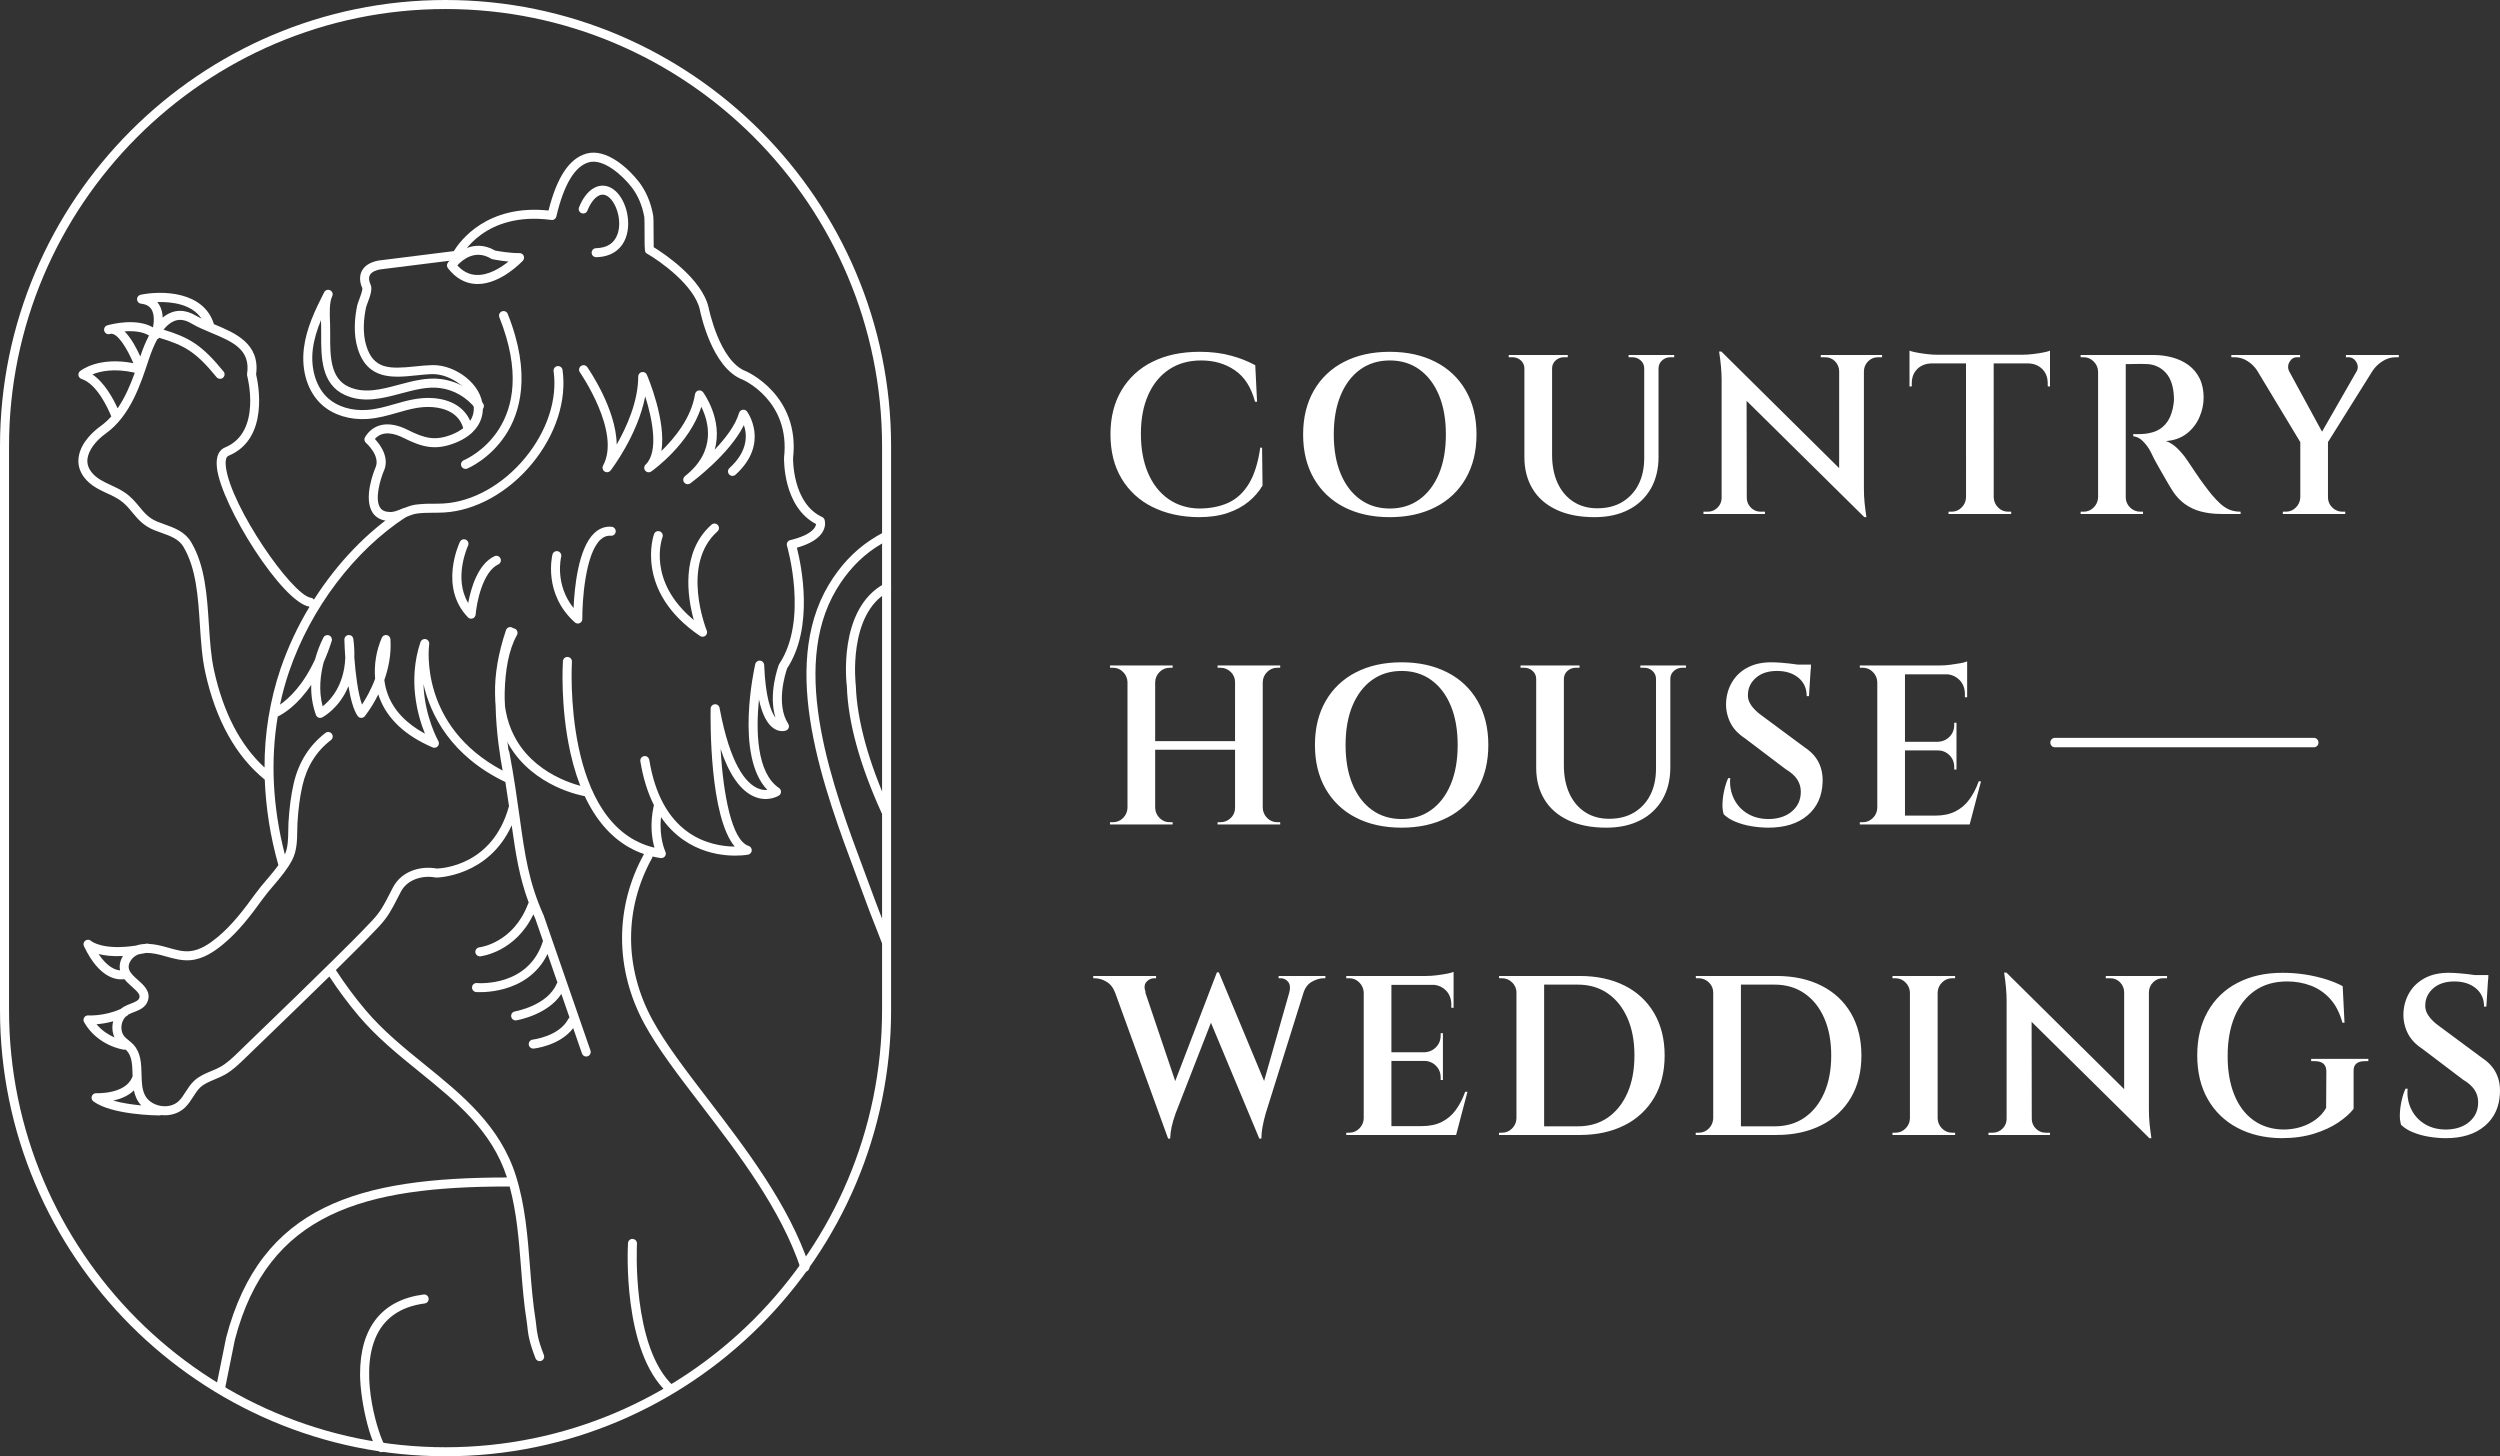 <?xml version="1.0" encoding="UTF-8"?>
<svg width="606px" height="353px" viewBox="0 0 606 353" version="1.1" xmlns="http://www.w3.org/2000/svg" xmlns:xlink="http://www.w3.org/1999/xlink">
    <rect x="0" y="0" width="606" height="353" fill="#333333" stroke="none"/>
    <title>chw-logo--desktop</title>
    <g id="Website-Assets" stroke="none" stroke-width="1" fill="none" fill-rule="evenodd">
        <g id="chw-logo--desktop" fill="#FFFFFF">
            <path d="M305.924,108.513 L306.039,117.709 C305.15,119.186 304.013,120.499 302.678,121.59 C301.285,122.739 299.585,123.659 297.59,124.341 C295.595,125.019 293.254,125.36 290.572,125.36 C286.321,125.322 282.58,124.494 279.354,122.885 C276.229,121.363 273.62,118.96 271.849,115.973 C270.065,112.985 269.178,109.406 269.178,105.261 C269.178,101.188 270.057,97.655 271.818,94.663 C273.579,91.672 276.179,89.261 279.296,87.728 C282.527,86.096 286.356,85.276 290.795,85.276 C293.653,85.276 296.224,85.598 298.499,86.241 C300.506,86.776 302.444,87.541 304.274,88.521 L304.711,97.387 L304.22,97.387 C303.299,93.9 301.676,91.356 299.347,89.762 C297.022,88.165 294.302,87.372 291.182,87.372 C288.174,87.372 285.581,88.096 283.401,89.544 C281.214,90.992 279.526,93.05 278.337,95.713 C277.144,98.372 276.553,101.517 276.553,105.149 C276.553,108.785 277.128,111.954 278.279,114.651 C279.438,117.349 281.072,119.441 283.179,120.927 C285.289,122.418 287.752,123.192 290.572,123.264 C293.327,123.264 295.718,122.801 297.759,121.862 C299.788,120.927 301.457,119.375 302.762,117.207 C304.059,115.046 304.968,112.149 305.486,108.51 L305.92,108.51 L305.924,108.513 Z M336.894,85.28 C341.107,85.28 344.806,86.096 347.979,87.732 C351.06,89.278 353.614,91.7 355.319,94.693 C357.045,97.701 357.905,101.245 357.905,105.318 C357.905,109.391 357.045,112.935 355.319,115.946 C353.612,118.938 351.059,121.36 347.979,122.908 C344.806,124.544 341.111,125.36 336.89,125.36 C332.632,125.36 328.937,124.544 325.779,122.908 C322.71,121.353 320.166,118.933 318.462,115.946 C316.74,112.935 315.876,109.395 315.876,105.318 C315.876,101.241 316.74,97.701 318.462,94.693 C320.163,91.704 322.708,89.281 325.779,87.728 C328.937,86.096 332.635,85.276 336.894,85.276 L336.894,85.28 Z M336.894,87.372 C334.143,87.372 331.753,88.103 329.712,89.571 C327.678,91.042 326.105,93.111 324.985,95.793 C323.864,98.475 323.308,101.648 323.308,105.318 C323.308,108.989 323.864,112.165 324.985,114.843 C326.105,117.525 327.674,119.598 329.712,121.065 C331.753,122.533 334.143,123.268 336.894,123.268 C339.641,123.268 342.036,122.533 344.073,121.065 C346.107,119.598 347.68,117.521 348.804,114.843 C349.924,112.161 350.48,108.989 350.48,105.318 C350.48,101.648 349.924,98.475 348.804,95.793 C347.683,93.111 346.107,91.042 344.073,89.571 C342.036,88.103 339.641,87.372 336.894,87.372 Z M380.024,86.046 L380.024,86.598 L379.142,86.598 C378.379,86.58 377.64,86.857 377.077,87.372 C376.516,87.873 376.204,88.597 376.226,89.349 L376.226,110.272 C376.226,112.877 376.678,115.157 377.568,117.103 C378.474,119.046 379.748,120.552 381.398,121.617 C383.047,122.678 384.977,123.211 387.176,123.211 C389.52,123.211 391.538,122.709 393.226,121.697 C394.914,120.686 396.278,119.217 397.159,117.46 C398.092,115.64 398.56,113.487 398.56,110.992 L398.56,89.349 C398.581,88.597 398.271,87.874 397.712,87.372 C397.148,86.86 396.409,86.583 395.648,86.598 L394.765,86.598 L394.765,86.046 L405.823,86.046 L405.823,86.598 L404.94,86.598 C404.179,86.581 403.441,86.858 402.88,87.372 C402.317,87.872 402.005,88.596 402.028,89.349 L402.028,110.766 C402.028,113.705 401.399,116.268 400.156,118.448 C398.908,120.636 397.042,122.408 394.792,123.544 C392.467,124.751 389.708,125.36 386.512,125.36 C382.921,125.36 379.848,124.762 377.3,123.567 C374.748,122.375 372.815,120.69 371.499,118.502 C370.179,116.318 369.515,113.759 369.515,110.824 L369.515,89.349 C369.538,88.596 369.226,87.872 368.663,87.372 C368.102,86.858 367.364,86.581 366.603,86.598 L365.72,86.598 L365.72,86.046 L380.024,86.046 L380.024,86.046 Z M412.917,124.59 L412.917,124.034 L413.961,124.034 C414.854,124.047 415.712,123.689 416.332,123.046 C416.973,122.426 417.331,121.57 417.322,120.678 L417.322,92.107 C417.322,90.123 417.118,87.831 416.712,85.218 L417.264,85.218 L445.81,113.475 L445.814,89.95 C445.797,89.052 445.433,88.195 444.797,87.559 C444.164,86.924 443.296,86.578 442.399,86.602 L441.359,86.602 L441.359,86.046 L456.212,86.046 L456.212,86.598 L455.218,86.598 C454.332,86.587 453.48,86.933 452.854,87.559 C452.202,88.188 451.827,89.049 451.811,89.954 L451.811,118.31 C451.811,119.632 451.861,120.824 451.976,121.889 C452.083,122.954 452.233,124.111 452.417,125.36 L451.918,125.36 L423.372,97.161 L423.418,120.674 C423.426,121.594 423.752,122.383 424.416,123.05 C425.033,123.691 425.889,124.047 426.779,124.034 L427.827,124.034 L427.827,124.586 L412.917,124.586 L412.917,124.59 Z M472.326,124.59 L472.326,124.034 L473.04,124.034 C473.962,124.051 474.85,123.685 475.492,123.023 C476.157,122.377 476.542,121.497 476.566,120.571 L476.558,88.08 L468.202,88.088 C466.771,88.123 465.62,88.582 464.737,89.46 C463.855,90.341 463.413,91.498 463.413,92.931 L463.413,93.648 L462.865,93.697 L462.865,85 C463.233,85.153 463.793,85.295 464.545,85.441 C465.293,85.594 466.13,85.72 467.051,85.824 C467.964,85.935 468.804,85.992 469.579,85.992 L490.206,85.992 C491.012,85.992 491.867,85.935 492.765,85.828 C493.659,85.72 494.492,85.59 495.267,85.444 C496.038,85.295 496.587,85.149 496.917,85 L496.917,93.697 L496.368,93.648 L496.368,92.931 C496.368,91.498 495.927,90.345 495.048,89.46 C494.166,88.579 493.014,88.119 491.583,88.088 L483.269,88.084 L483.273,120.567 C483.311,121.525 483.668,122.341 484.347,123.019 C484.986,123.682 485.873,124.05 486.795,124.034 L487.512,124.034 L487.512,124.586 L472.326,124.586 L472.326,124.59 Z M521.887,86.046 C523.536,86.046 525.109,86.249 526.59,86.651 C528.079,87.057 529.391,87.682 530.527,88.521 C531.667,89.372 532.553,90.444 533.194,91.747 C533.838,93.05 534.161,94.602 534.161,96.398 C534.161,98.015 533.811,99.609 533.113,101.188 C532.436,102.739 531.378,104.093 530.036,105.126 C528.674,106.172 527.005,106.766 525.029,106.912 C526.019,107.245 526.963,107.858 527.864,108.759 C528.758,109.663 529.499,110.548 530.09,111.425 C530.832,112.552 531.584,113.672 532.346,114.785 C532.96,115.705 533.616,116.625 534.299,117.54 C534.978,118.46 535.565,119.23 536.083,119.854 C536.889,120.808 537.633,121.59 538.312,122.192 C538.991,122.801 539.716,123.257 540.484,123.571 C541.251,123.877 542.133,124.034 543.123,124.034 L543.123,124.586 L538.558,124.586 C536.651,124.586 534.959,124.383 533.47,123.981 C532.076,123.621 530.762,123.005 529.595,122.165 C528.467,121.335 527.498,120.309 526.732,119.138 C526.407,118.642 526.095,118.137 525.796,117.625 C525.393,116.943 524.952,116.184 524.476,115.341 C523.997,114.498 523.529,113.678 523.072,112.889 C522.424,111.77 521.829,110.622 521.288,109.448 C520.781,108.493 520.13,107.621 519.358,106.862 C518.758,106.244 517.962,105.852 517.106,105.755 L517.106,105.207 L517.82,105.238 C518.226,105.253 518.683,105.241 519.197,105.207 C520.183,105.172 521.184,104.989 522.197,104.655 C523.203,104.326 524.116,103.713 524.914,102.812 C525.72,101.912 526.31,100.655 526.679,99.038 C526.766,98.62 526.839,98.198 526.897,97.774 C526.974,97.261 526.99,96.728 526.955,96.176 C526.84,93.609 526.18,91.663 524.971,90.341 C523.789,89.034 522.116,88.277 520.352,88.249 C519.618,88.213 518.884,88.204 518.149,88.222 C517.382,88.241 516.707,88.249 516.143,88.249 L515.283,88.249 L515.283,120.571 C515.283,121.521 515.64,122.341 516.339,123.023 C516.99,123.681 517.882,124.046 518.809,124.034 L519.469,124.034 L519.469,124.586 L504.345,124.586 L504.345,124.034 L505.058,124.034 C505.979,124.05 506.864,123.682 507.502,123.019 C508.167,122.373 508.553,121.493 508.577,120.567 L508.577,90.065 C508.553,89.14 508.167,88.261 507.502,87.617 C506.865,86.953 505.979,86.584 505.058,86.598 L504.345,86.598 L504.345,86.046 L521.887,86.046 L521.887,86.046 Z M553.36,124.59 L553.36,124.034 L554.074,124.034 C555.025,124.034 555.839,123.701 556.518,123.019 C557.183,122.373 557.568,121.493 557.592,120.567 L557.592,107.176 L547.144,89.847 C546.565,88.939 545.795,88.168 544.888,87.586 C543.93,86.937 542.797,86.593 541.638,86.598 L540.871,86.598 L540.871,86.046 L557.538,86.046 L557.538,86.598 L556.821,86.598 C556.015,86.598 555.401,86.973 554.979,87.728 C554.559,88.424 554.529,89.288 554.899,90.011 L562.86,104.64 L571.247,90.008 C571.523,89.535 571.599,88.973 571.458,88.444 C571.323,87.934 571.043,87.474 570.653,87.119 C570.288,86.78 569.808,86.593 569.31,86.598 L568.654,86.598 L568.654,86.046 L581.469,86.046 L581.469,86.598 L580.701,86.598 C579.562,86.598 578.487,86.927 577.478,87.586 C576.55,88.17 575.753,88.939 575.138,89.847 L564.299,107.165 L564.299,120.571 C564.292,121.499 564.673,122.387 565.35,123.023 C566.002,123.681 566.894,124.047 567.821,124.034 L568.485,124.034 L568.485,124.59 L553.36,124.59 L553.36,124.59 Z M280.017,195.835 C280.04,196.761 280.424,197.641 281.088,198.287 C281.726,198.949 282.611,199.317 283.532,199.303 L284.245,199.303 L284.245,199.854 L269.067,199.854 L269.067,199.303 L269.785,199.303 C270.706,199.316 271.591,198.947 272.229,198.284 C272.894,197.638 273.279,196.758 273.303,195.831 L273.303,165.333 C273.28,164.407 272.895,163.526 272.229,162.881 C271.591,162.218 270.705,161.849 269.785,161.862 L269.067,161.862 L269.067,161.31 L284.245,161.31 L284.245,161.862 L283.532,161.862 C282.61,161.85 281.725,162.221 281.088,162.885 C280.423,163.528 280.038,164.406 280.013,165.33 L280.013,179.644 L299.374,179.644 L299.378,165.33 C299.388,164.404 299.008,163.517 298.33,162.885 C297.679,162.223 296.785,161.854 295.856,161.862 L295.142,161.862 L295.142,161.31 L310.324,161.31 L310.324,161.862 L309.611,161.862 C308.688,161.85 307.802,162.22 307.163,162.885 C306.498,163.528 306.113,164.406 306.088,165.33 L306.088,195.835 C306.114,196.761 306.499,197.64 307.163,198.287 C307.838,198.966 308.659,199.303 309.611,199.303 L310.324,199.303 L310.324,199.854 L295.142,199.854 L295.142,199.303 L295.856,199.303 C296.785,199.313 297.678,198.945 298.33,198.284 C299.009,197.649 299.389,196.759 299.378,195.831 L299.378,181.736 L280.013,181.736 L280.013,195.835 L280.017,195.835 Z M339.757,160.544 C343.973,160.544 347.66,161.36 350.845,162.996 C353.926,164.543 356.479,166.965 358.185,169.958 C359.904,172.966 360.771,176.51 360.771,180.582 C360.771,184.655 359.904,188.199 358.185,191.211 C356.477,194.204 353.922,196.627 350.841,198.176 C347.664,199.808 343.973,200.628 339.757,200.628 C335.498,200.628 331.795,199.808 328.641,198.176 C325.571,196.622 323.026,194.199 321.325,191.211 C319.598,188.199 318.742,184.659 318.742,180.582 C318.742,176.51 319.602,172.966 321.325,169.958 C323.024,166.968 325.569,164.545 328.641,162.992 C331.795,161.36 335.498,160.54 339.757,160.54 L339.757,160.544 Z M339.757,162.636 C337.006,162.636 334.615,163.368 332.574,164.835 C330.541,166.307 328.964,168.379 327.843,171.057 C326.723,173.739 326.167,176.916 326.167,180.582 C326.167,184.253 326.723,187.429 327.843,190.107 C328.964,192.789 330.541,194.862 332.574,196.33 C334.611,197.801 337.006,198.533 339.757,198.533 C342.5,198.533 344.898,197.801 346.931,196.33 C348.969,194.862 350.546,192.785 351.662,190.107 C352.783,187.429 353.339,184.253 353.339,180.582 C353.339,176.916 352.783,173.739 351.662,171.057 C350.55,168.375 348.969,166.307 346.931,164.835 C344.898,163.368 342.5,162.636 339.757,162.636 Z M382.882,161.31 L382.882,161.862 L382,161.862 C381.194,161.862 380.504,162.119 379.94,162.636 C379.376,163.138 379.062,163.863 379.084,164.617 L379.084,185.536 C379.084,188.142 379.537,190.421 380.431,192.368 C381.332,194.31 382.606,195.816 384.26,196.881 C385.91,197.946 387.836,198.475 390.034,198.475 C392.382,198.475 394.397,197.973 396.085,196.966 C397.773,195.954 399.137,194.482 400.018,192.724 C400.95,190.908 401.418,188.751 401.418,186.257 L401.418,164.617 C401.442,163.865 401.133,163.14 400.574,162.636 C400.008,162.122 399.267,161.845 398.502,161.862 L397.623,161.862 L397.623,161.31 L408.681,161.31 L408.681,161.862 L407.799,161.862 C407.039,161.846 406.303,162.124 405.742,162.636 C405.176,163.137 404.863,163.862 404.887,164.617 L404.887,186.034 C404.887,188.969 404.257,191.533 403.014,193.713 C401.766,195.9 399.901,197.673 397.65,198.808 C395.325,200.015 392.567,200.628 389.37,200.628 C385.779,200.628 382.71,200.027 380.158,198.835 C377.607,197.64 375.677,195.954 374.357,193.766 C373.037,191.582 372.373,189.023 372.373,186.088 L372.373,164.617 C372.397,163.863 372.085,163.138 371.522,162.636 C370.96,162.123 370.222,161.845 369.461,161.862 L368.579,161.862 L368.579,161.31 L382.886,161.31 L382.882,161.31 Z M429.365,160.544 C430.064,160.544 430.885,160.579 431.836,160.651 C433.134,160.754 434.428,160.901 435.715,161.092 L438.992,161.092 L438.938,162.245 L438.904,162.245 L438.497,168.743 L437.945,168.743 C437.945,166.87 437.273,165.387 435.942,164.287 C434.599,163.184 432.865,162.636 430.739,162.636 C428.613,162.636 426.918,163.184 425.651,164.287 C424.385,165.387 423.737,166.724 423.699,168.307 C423.622,169.222 423.89,170.111 424.497,170.973 C425.103,171.839 425.916,172.636 426.944,173.372 L437.561,181.241 C439.065,182.238 440.162,183.437 440.861,184.851 C441.559,186.264 441.87,187.851 441.797,189.613 C441.686,192.992 440.469,195.67 438.136,197.651 C435.808,199.632 432.65,200.625 428.652,200.625 C427.294,200.625 425.909,200.502 424.497,200.264 C423.166,200.049 421.866,199.68 420.621,199.165 C419.578,198.755 418.625,198.147 417.813,197.375 C417.578,196.506 417.485,195.604 417.537,194.705 C417.575,193.663 417.717,192.575 417.978,191.456 C418.235,190.337 418.546,189.391 418.914,188.621 L419.409,188.621 C419.238,190.373 419.563,192.139 420.345,193.716 C421.112,195.238 422.241,196.433 423.729,197.291 C425.21,198.157 426.964,198.567 428.978,198.533 C431.253,198.456 433.08,197.816 434.449,196.602 C435.827,195.395 436.517,193.835 436.517,191.927 C436.517,190.824 436.226,189.82 435.635,188.923 C435.052,188.027 434.131,187.211 432.888,186.475 L422.927,178.935 C421.239,177.828 420.038,176.498 419.321,174.939 C418.616,173.417 418.304,171.742 418.415,170.069 C418.53,168.307 419.025,166.697 419.908,165.253 C420.801,163.785 422.086,162.594 423.618,161.812 C425.21,160.962 427.125,160.54 429.365,160.54 L429.365,160.544 Z M450.821,199.854 L450.821,199.303 L451.535,199.303 C452.455,199.318 453.341,198.95 453.979,198.287 C454.644,197.642 455.03,196.761 455.053,195.835 L455.053,165.33 C455.03,164.406 454.644,163.528 453.979,162.885 C453.342,162.219 452.456,161.848 451.535,161.862 L450.821,161.862 L450.821,161.31 L470.128,161.31 C470.934,161.31 471.789,161.261 472.687,161.149 C473.585,161.034 474.417,160.908 475.189,160.766 C475.753,160.676 476.306,160.527 476.838,160.322 L476.838,169.019 L476.29,169.019 L476.29,168.253 C476.29,166.854 475.849,165.709 474.97,164.808 C474.216,164.046 473.221,163.568 472.154,163.456 L461.767,163.46 L461.767,179.812 L469.687,179.812 C470.826,179.774 471.782,179.368 472.549,178.602 C473.316,177.828 473.7,176.877 473.7,175.739 L473.7,175.188 L474.252,175.188 L474.252,186.529 L473.704,186.529 L473.704,185.923 C473.704,184.785 473.32,183.831 472.549,183.061 C471.797,182.295 470.76,181.876 469.687,181.904 L461.767,181.904 L461.767,197.705 L469.142,197.705 C471.006,197.705 472.622,197.368 473.976,196.686 C475.334,196.008 476.474,195.038 477.391,193.766 C478.304,192.502 479.06,191.046 479.643,189.391 L480.196,189.391 L477.445,199.851 L450.817,199.851 L450.821,199.854 Z M270.276,240.544 C269.8,239.333 269.086,238.456 268.131,237.927 C267.316,237.435 266.389,237.16 265.437,237.13 L265,237.13 L265,236.579 L280.232,236.579 L280.232,237.13 L279.737,237.13 C279.024,237.138 278.35,237.459 277.896,238.008 C277.366,238.598 277.301,239.444 277.704,240.544 L277.612,240.544 L284.875,262.05 L294.977,235.697 L295.476,235.697 L295.484,235.778 L306.418,262.023 L312.534,240.54 C312.818,239.444 312.726,238.598 312.25,238.008 C311.819,237.444 311.146,237.117 310.436,237.126 L309.937,237.126 L309.937,236.579 L321.267,236.579 L321.267,237.13 L320.833,237.13 C319.989,237.13 319.068,237.395 318.082,237.927 C317.15,238.425 316.479,239.23 316.064,240.333 L306.806,269.889 C306.485,271.003 306.22,272.132 306.012,273.272 C305.847,274.171 305.762,275.082 305.759,275.996 L305.26,275.996 L293.534,247.912 L284.967,269.889 C284.526,271.134 284.199,272.23 284,273.165 C283.8,274.098 283.682,275.047 283.647,276 L283.152,276 L270.279,240.54 L270.276,240.544 Z M326.332,275.119 L326.332,274.567 L327.049,274.567 C327.97,274.583 328.855,274.215 329.493,273.552 C330.158,272.906 330.544,272.026 330.567,271.1 L330.567,240.594 C330.544,239.67 330.158,238.792 329.493,238.149 C328.857,237.484 327.971,237.113 327.049,237.126 L326.332,237.126 L326.332,236.575 L345.642,236.575 C346.448,236.575 347.3,236.525 348.201,236.414 C349.099,236.299 349.932,236.176 350.699,236.031 C351.263,235.94 351.816,235.792 352.349,235.586 L352.349,244.284 L351.8,244.284 L351.8,243.517 C351.8,242.119 351.363,240.977 350.484,240.073 C349.73,239.312 348.735,238.835 347.668,238.724 L337.278,238.724 L337.278,255.077 L345.197,255.077 C346.341,255.038 347.296,254.636 348.063,253.866 C348.831,253.096 349.214,252.142 349.214,251.004 L349.214,250.452 L349.763,250.452 L349.763,261.793 L349.218,261.793 L349.218,261.192 C349.218,260.05 348.834,259.096 348.063,258.326 C347.311,257.561 346.274,257.144 345.201,257.172 L337.278,257.172 L337.278,272.969 L344.656,272.969 C346.521,272.969 348.136,272.632 349.491,271.95 C350.849,271.272 351.988,270.303 352.905,269.031 C353.819,267.77 354.574,266.31 355.158,264.655 L355.71,264.655 L352.959,275.119 L326.332,275.119 L326.332,275.119 Z M382.886,236.575 C387.065,236.575 390.702,237.356 393.802,238.916 C396.804,240.39 399.3,242.719 400.977,245.609 C402.669,248.51 403.509,251.92 403.509,255.851 C403.509,259.774 402.669,263.18 400.977,266.061 C399.291,268.943 396.796,271.268 393.802,272.751 C390.702,274.33 387.065,275.119 382.886,275.119 L363.357,275.119 L363.357,274.567 L364.071,274.567 C364.991,274.583 365.877,274.215 366.515,273.552 C367.18,272.906 367.565,272.026 367.589,271.1 L367.589,240.594 C367.598,239.669 367.219,238.783 366.545,238.149 C365.893,237.489 365,237.121 364.071,237.13 L363.407,237.13 L363.353,236.575 L382.882,236.575 L382.886,236.575 Z M382.445,238.67 L374.296,238.67 L374.296,273.023 L382.441,273.023 C385.265,273.023 387.69,272.318 389.731,270.904 C391.765,269.494 393.349,267.506 394.489,264.935 C395.625,262.364 396.189,259.333 396.189,255.851 C396.189,252.36 395.625,249.337 394.485,246.766 C393.349,244.195 391.757,242.203 389.704,240.789 C387.648,239.375 385.227,238.67 382.441,238.67 L382.445,238.67 Z M430.574,236.575 C434.756,236.575 438.394,237.356 441.494,238.916 C444.594,240.479 446.984,242.709 448.676,245.609 C450.361,248.51 451.205,251.92 451.205,255.851 C451.205,259.774 450.361,263.18 448.672,266.061 C446.985,268.943 444.489,271.269 441.494,272.751 C438.394,274.33 434.76,275.119 430.574,275.119 L411.045,275.119 L411.045,274.567 L411.762,274.567 C412.684,274.583 413.571,274.215 414.21,273.552 C414.876,272.906 415.261,272.026 415.284,271.1 L415.284,240.594 C415.292,239.67 414.914,238.784 414.241,238.149 C413.587,237.489 412.692,237.121 411.762,237.13 L411.102,237.13 L411.045,236.575 L430.574,236.575 L430.574,236.575 Z M430.133,238.67 L421.999,238.67 L421.999,273.023 L430.133,273.023 C432.957,273.023 435.389,272.318 437.423,270.904 C439.464,269.494 441.045,267.506 442.18,264.935 C443.32,262.364 443.888,259.333 443.888,255.851 C443.888,252.36 443.32,249.337 442.18,246.766 C441.045,244.195 439.456,242.203 437.396,240.789 C435.343,239.375 432.922,238.67 430.133,238.67 Z M473.915,236.579 L473.915,237.13 L473.201,237.13 C472.28,237.118 471.395,237.487 470.757,238.149 C470.092,238.793 469.706,239.673 469.683,240.598 L469.683,271.1 C469.721,272.057 470.074,272.87 470.757,273.552 C471.396,274.214 472.281,274.581 473.201,274.567 L473.915,274.567 L473.915,275.119 L458.736,275.119 L458.736,274.567 L459.45,274.567 C460.371,274.582 461.256,274.214 461.894,273.552 C462.559,272.906 462.945,272.026 462.968,271.1 L462.968,240.598 C462.946,239.671 462.56,238.791 461.894,238.146 C461.256,237.483 460.37,237.116 459.45,237.13 L458.736,237.13 L458.736,236.579 L473.915,236.579 L473.915,236.579 Z M482.003,275.119 L482.003,274.567 L483.05,274.567 C483.941,274.578 484.797,274.22 485.414,273.579 C486.057,272.96 486.415,272.103 486.404,271.211 L486.404,242.636 C486.404,240.651 486.2,238.36 485.797,235.751 L486.35,235.751 L514.896,264.008 L514.896,240.483 C514.881,239.585 514.518,238.728 513.883,238.092 C513.251,237.456 512.385,237.108 511.489,237.13 L510.441,237.13 L510.441,236.575 L525.294,236.575 L525.294,237.13 L524.304,237.13 C523.418,237.116 522.565,237.462 521.94,238.088 C521.287,238.716 520.91,239.577 520.893,240.483 L520.893,268.843 C520.893,270.165 520.95,271.356 521.058,272.421 C521.169,273.487 521.315,274.644 521.499,275.893 L521.008,275.893 L492.462,247.69 L492.5,271.207 C492.497,272.1 492.857,272.956 493.498,273.579 C494.116,274.221 494.973,274.579 495.865,274.567 L496.913,274.567 L496.913,275.119 L482.003,275.119 L482.003,275.119 Z M570.511,259.701 L570.511,268.785 C569.666,269.889 568.427,270.989 566.8,272.088 C565.166,273.192 563.194,274.1 560.88,274.816 C558.578,275.529 555.954,275.889 553.015,275.889 C548.982,275.851 545.425,275.019 542.348,273.383 C539.332,271.815 536.837,269.405 535.166,266.448 C533.458,263.456 532.61,259.904 532.61,255.793 C532.61,251.755 533.451,248.23 535.143,245.226 C536.798,242.242 539.305,239.818 542.344,238.261 C545.46,236.625 549.093,235.808 553.233,235.808 C556.882,235.794 560.511,236.342 563.992,237.433 C565.511,237.927 566.808,238.467 567.867,239.054 L568.308,247.916 L567.813,247.916 C567.153,245.533 566.171,243.617 564.87,242.169 C563.601,240.739 562.008,239.633 560.224,238.943 C558.361,238.237 556.384,237.884 554.392,237.9 C551.346,237.9 548.752,238.644 546.607,240.126 C544.462,241.617 542.82,243.709 541.685,246.41 C540.545,249.103 539.981,252.31 539.981,256.011 C539.981,259.613 540.518,262.739 541.604,265.402 C542.678,268.061 544.244,270.119 546.281,271.571 C548.315,273.019 550.724,273.762 553.51,273.797 C554.979,273.797 556.372,273.594 557.692,273.192 C559.015,272.785 560.216,272.192 561.295,271.406 C562.376,270.613 563.228,269.67 563.854,268.563 L563.907,259.701 C563.907,258.05 562.975,257.226 561.103,257.226 L560.224,257.226 L560.224,256.674 L574.083,256.674 L574.083,257.226 L573.258,257.226 C571.355,257.226 570.434,258.05 570.511,259.701 M593.554,235.808 C594.253,235.808 595.078,235.847 596.033,235.92 C597.329,236.021 598.622,236.167 599.908,236.356 L603.185,236.356 L603.131,237.513 L603.1,237.51 L602.69,244.008 L602.137,244.008 C602.137,242.138 601.47,240.651 600.131,239.552 C598.788,238.448 597.061,237.904 594.932,237.904 C592.806,237.904 591.114,238.448 589.84,239.552 C588.578,240.651 587.926,241.992 587.891,243.575 C587.815,244.487 588.083,245.375 588.689,246.241 C589.292,247.103 590.109,247.9 591.137,248.636 L601.754,256.506 C603.254,257.502 604.359,258.705 605.053,260.115 C605.752,261.533 606.063,263.115 605.99,264.877 C605.875,268.257 604.658,270.935 602.329,272.916 C600,274.897 596.839,275.893 592.841,275.893 C591.483,275.893 590.098,275.766 588.689,275.529 C587.359,275.314 586.059,274.945 584.814,274.429 C583.771,274.019 582.817,273.412 582.006,272.64 C581.771,271.77 581.678,270.869 581.729,269.969 C581.768,268.927 581.914,267.839 582.171,266.724 C582.428,265.602 582.738,264.655 583.107,263.889 L583.606,263.889 C583.452,265.762 583.763,267.456 584.538,268.981 C585.305,270.502 586.433,271.697 587.914,272.556 C589.403,273.425 591.156,273.835 593.171,273.797 C595.446,273.72 597.272,273.08 598.642,271.87 C600.023,270.659 600.706,269.1 600.706,267.195 C600.706,266.084 600.415,265.088 599.832,264.188 C599.241,263.291 598.324,262.475 597.081,261.743 L587.124,254.195 C585.436,253.096 584.235,251.766 583.517,250.207 C582.809,248.685 582.496,247.008 582.608,245.333 C582.719,243.571 583.214,241.962 584.097,240.517 C584.979,239.061 586.215,237.92 587.811,237.077 C589.403,236.23 591.318,235.808 593.554,235.808 L593.554,235.808 Z" id="Shape"></path>
            <path d="M560.903,178.858 C561.509,178.858 562,179.369 562,180 C562,180.631 561.509,181.142 560.903,181.142 L498.095,181.142 C497.49,181.142 497,180.632 497,180.002 C497,179.372 497.49,178.862 498.095,178.862 L560.903,178.862 L560.903,178.858 Z" id="Path"></path>
            <path d="M108.004,2.187 C49.652,2.187 2.188,49.738 2.188,108.183 L2.188,244.829 C2.188,303.265 49.656,350.813 108.004,350.813 C166.348,350.813 213.815,303.269 213.815,244.829 L213.815,108.179 C213.815,49.735 166.348,2.187 108,2.187 M108,352.996 C48.454,353 0,304.474 0,244.825 L0,108.179 C0,48.53 48.45,0 108.004,0 C167.554,0 216,48.53 216,108.179 L216,244.825 C216,304.474 167.554,353 108,353" id="Shape"></path>
            <path d="M160.306,208 C160.254,208 160.201,208 160.149,207.992 C149.199,206.395 141.632,197.568 138.265,182.464 C135.769,171.263 136.422,160.712 136.456,160.268 C136.495,159.659 137.021,159.18 137.62,159.249 C138.219,159.288 138.676,159.808 138.637,160.413 C138.61,160.819 136.295,200.176 158.64,205.48 C158.053,203.412 157.465,199.801 158.475,195.301 C158.485,195.254 158.498,195.208 158.513,195.163 C156.989,192.145 155.887,188.595 155.223,184.54 C155.175,184.253 155.244,183.959 155.414,183.722 C155.584,183.486 155.841,183.327 156.129,183.28 C156.725,183.194 157.281,183.596 157.385,184.187 C158.721,192.379 161.907,198.292 166.86,201.765 C170.922,204.614 175.326,205.189 178.105,205.212 C171.989,197.966 172.204,174.721 172.258,171.78 C172.266,171.219 172.7,170.756 173.26,170.711 C173.821,170.661 174.326,171.047 174.424,171.6 C176.988,185.436 180.835,189.817 183.611,191.054 C184.521,191.464 185.343,191.54 186.003,191.475 C178.094,183.291 182.855,161.941 183.074,160.984 C183.192,160.448 183.693,160.084 184.241,160.138 C184.79,160.187 185.212,160.636 185.235,161.183 C185.55,169.149 186.886,172.534 187.984,173.974 C186.172,168.23 188.667,161.467 188.79,161.137 C188.82,161.06 188.859,160.987 188.905,160.919 C195.993,150.254 190.821,132.48 190.768,132.3 C190.679,132.012 190.714,131.7 190.865,131.439 C191.015,131.178 191.268,130.99 191.562,130.922 C195.759,129.918 197.11,128.536 197.54,127.801 C197.683,127.566 197.775,127.304 197.809,127.031 C189.812,122.845 190.042,111.422 190.053,110.928 C191.62,97.118 180.156,92.086 180.04,92.032 C172.454,89.199 169.728,75.538 169.617,74.96 C168.246,69.128 159.961,63.269 156.885,61.507 C156.248,61.132 156.248,61.132 156.244,56.758 C156.244,55.253 156.24,52.967 156.171,52.573 C155.672,49.8 154.655,47.403 153.154,45.438 C150.873,42.459 146.231,38.365 142.757,39.334 C139.34,40.283 136.683,44.71 134.855,52.484 C134.733,53.035 134.205,53.397 133.646,53.315 C117.406,51.152 111.892,61.909 111.666,62.369 C111.504,62.699 111.187,62.926 110.821,62.974 L92.124,65.31 C91.256,65.474 90.058,65.861 89.64,66.711 C89.179,67.65 89.774,68.837 89.782,68.848 C90.381,70.012 89.713,71.797 89.121,73.375 C88.937,73.861 88.776,74.282 88.714,74.562 C88.204,77.04 87.801,80.666 88.81,83.879 C90.592,89.562 94.466,89.459 100.647,88.819 C102.066,88.652 103.492,88.546 104.92,88.502 L105.074,88.502 C110.345,88.502 116.807,93.009 117.033,98.723 C117.187,102.453 114.78,105.585 110.437,107.324 C105.6,109.262 102.382,108.442 97.798,106.137 C95.625,105.045 92.753,104.276 90.868,106.401 C92.17,107.787 94.585,110.997 92.968,114.34 C92.273,116.013 90.722,120.969 92.17,123.094 C92.653,123.81 93.475,124.109 94.746,124.121 C95.514,124.105 96.589,123.684 97.622,123.278 C98.639,122.884 99.695,122.47 100.701,122.328 C102.13,122.154 103.569,122.079 105.008,122.102 C105.845,122.098 106.686,122.095 107.535,122.045 C114.549,121.639 121.94,117.499 127.307,110.966 C132.636,104.479 135.147,96.827 134.195,89.976 C134.113,89.379 134.53,88.828 135.128,88.743 C135.723,88.662 136.28,89.08 136.36,89.677 C137.397,97.13 134.713,105.398 128.997,112.356 C123.249,119.353 115.275,123.787 107.661,124.228 C106.778,124.278 105.895,124.281 105.02,124.289 C103.638,124.297 102.332,124.304 101.008,124.492 C100.255,124.599 99.319,124.963 98.416,125.315 C97.203,125.79 95.948,126.28 94.788,126.303 C92.273,126.349 90.995,125.254 90.361,124.323 C87.993,120.846 90.665,114.19 90.976,113.44 C92.369,110.552 88.749,107.378 88.71,107.347 C88.304,106.994 88.213,106.399 88.495,105.942 C90.58,102.583 94.331,101.947 98.785,104.18 C102.954,106.279 105.504,106.937 109.623,105.294 C111.247,104.643 115.006,102.713 114.849,98.811 C114.676,94.43 109.22,90.692 104.959,90.684 C103.642,90.707 102.233,90.853 100.87,90.995 C95.368,91.561 89.129,92.209 86.722,84.534 C85.574,80.873 86.008,76.848 86.568,74.118 C86.645,73.762 86.841,73.222 87.071,72.605 C87.332,71.908 87.95,70.269 87.82,69.813 C87.72,69.618 86.752,67.623 87.678,65.742 C88.33,64.414 89.713,63.54 91.786,63.15 L110.003,60.871 C111.42,58.535 117.958,49.448 132.959,51.033 C135.009,42.899 138.027,38.38 142.169,37.227 C147.018,35.868 152.443,40.915 154.889,44.109 C156.605,46.353 157.761,49.065 158.325,52.182 C158.417,52.691 158.425,54.035 158.429,56.758 C158.429,57.834 158.429,59.224 158.456,59.921 C161.036,61.503 170.127,67.561 171.751,74.501 C171.79,74.673 174.362,87.583 180.851,90.003 C181.027,90.079 193.973,95.759 192.238,111.081 C192.238,111.1 192.035,121.995 199.283,125.319 C199.552,125.442 199.755,125.664 199.859,125.94 C199.905,126.074 200.304,127.276 199.51,128.754 C198.581,130.485 196.446,131.833 193.163,132.768 C194.227,136.95 197.387,151.962 190.798,162.018 C190.453,163.014 187.95,170.638 191.067,175.46 C191.245,175.736 191.29,176.077 191.189,176.389 C191.087,176.702 190.851,176.952 190.545,177.072 C190.399,177.126 189.109,177.581 187.596,176.59 C185.949,175.51 184.736,173.151 183.968,169.547 C183.239,176.95 183.338,187.297 188.833,191.016 C189.139,191.221 189.321,191.567 189.316,191.935 C189.312,192.303 189.121,192.645 188.81,192.842 C188.698,192.911 186.107,194.527 182.786,193.084 C179.472,191.644 176.754,187.772 174.662,181.545 C175.299,192.222 177.299,203.718 181.469,205.051 C181.945,205.204 182.256,205.664 182.225,206.162 C182.195,206.661 181.828,207.077 181.334,207.169 C180.993,207.23 172.911,208.678 165.601,203.554 C163.492,202.065 161.672,200.207 160.23,198.07 C159.7,203.06 161.266,206.395 161.289,206.43 C161.466,206.795 161.428,207.227 161.189,207.556 C160.982,207.834 160.654,208 160.306,208" id="Path"></path>
            <path d="M141.936,193 C141.878,192.999 141.821,192.994 141.763,192.985 C141.263,192.907 129.377,190.85 123.345,180.537 C119.132,173.331 118.899,163.986 122.645,152.766 C122.763,152.386 123.072,152.101 123.454,152.022 C123.835,151.943 124.228,152.081 124.481,152.384 C124.735,152.686 124.808,153.106 124.674,153.48 C121.143,164.056 121.312,172.779 125.186,179.398 C130.706,188.843 141.989,190.792 142.102,190.808 C142.652,190.903 143.04,191.412 142.997,191.981 C142.954,192.551 142.494,192.993 141.936,193" id="Path"></path>
            <path d="M144.516,62.345 C143.914,62.351 143.421,61.867 143.414,61.264 C143.408,60.66 143.891,60.166 144.493,60.16 C147.118,60.098 148.855,58.994 149.651,56.863 C150.791,53.815 149.593,49.64 147.757,47.946 C146.494,46.777 145.5,47.256 145.174,47.409 C144.141,47.904 143.162,49.173 142.42,50.974 C142.301,51.376 141.964,51.674 141.552,51.743 C141.14,51.813 140.725,51.641 140.481,51.301 C140.238,50.961 140.209,50.511 140.407,50.143 C141.077,48.51 142.282,46.367 144.237,45.431 C145.92,44.626 147.742,44.96 149.234,46.336 C151.927,48.828 153.056,54.003 151.69,57.637 C150.581,60.597 148.04,62.268 144.543,62.345 L144.516,62.345 L144.516,62.345 Z M110.859,64.327 C112.205,65.806 113.721,66.569 115.465,66.65 C118.434,66.784 121.403,64.89 123.255,63.403 C121.189,63.207 119.479,62.858 119.375,62.839 C119.252,62.813 119.135,62.767 119.027,62.701 C115.186,60.347 112.064,63.008 110.859,64.327 L110.859,64.327 Z M115.767,68.846 L115.373,68.839 C112.741,68.72 110.453,67.428 108.574,65.001 C108.277,64.618 108.268,64.084 108.552,63.69 C110.258,61.325 114.819,57.706 119.991,60.727 C120.711,60.865 123.511,61.375 125.933,61.356 C126.369,61.352 126.766,61.61 126.94,62.01 C127.115,62.411 127.035,62.877 126.737,63.196 C126.515,63.43 121.43,68.846 115.767,68.846 L115.767,68.846 Z M113.491,105.264 C112.968,105.264 112.519,104.893 112.42,104.379 C111.566,99.901 107.385,98.897 104.967,98.694 C101.89,98.433 99.132,99.231 96.205,100.074 C93.94,100.718 91.602,101.389 89.085,101.554 C84.838,101.849 80.843,100.611 78.123,98.207 C74.634,95.117 72.966,89.942 73.67,84.357 C74.263,79.618 76.329,75.26 78.578,70.844 C78.709,70.585 78.937,70.39 79.212,70.301 C79.487,70.212 79.787,70.236 80.044,70.368 C80.579,70.644 80.79,71.304 80.518,71.84 L80.514,71.848 C79.81,73.239 79.917,76.034 79.986,77.882 L80.017,78.737 C80.04,79.515 80.036,80.347 80.036,81.202 C80.021,86.128 80.005,91.705 84.505,93.749 C88.331,95.485 92.387,94.4 96.691,93.25 C100.035,92.357 103.497,91.433 106.933,91.889 C110.931,92.418 114.436,94.45 117.072,97.766 C117.433,98.238 117.351,98.913 116.888,99.284 C116.425,99.655 115.75,99.587 115.37,99.131 C113.089,96.267 110.078,94.515 106.646,94.059 C103.631,93.664 100.532,94.492 97.249,95.363 C92.769,96.562 88.136,97.801 83.606,95.746 C77.821,93.116 77.84,86.507 77.855,81.198 C77.855,80.362 77.859,79.553 77.84,78.798 L77.809,77.966 L77.798,77.617 C76.853,79.917 76.13,82.244 75.827,84.633 C75.231,89.424 76.662,93.994 79.562,96.566 C81.85,98.59 85.274,99.625 88.943,99.369 C91.227,99.219 93.355,98.61 95.604,97.966 C98.592,97.107 101.688,96.225 105.146,96.509 C110.304,96.942 113.736,99.656 114.562,103.961 C114.624,104.282 114.539,104.613 114.332,104.865 C114.125,105.117 113.817,105.264 113.491,105.264 L113.491,105.264 Z M112.852,113.664 C112.325,113.673 111.866,113.304 111.763,112.786 C111.659,112.267 111.941,111.749 112.431,111.555 C113.219,111.229 131.561,103.194 121.024,76.854 C120.836,76.303 121.112,75.7 121.652,75.483 C122.192,75.265 122.807,75.509 123.052,76.038 C128.952,90.801 126.014,100.212 122.509,105.51 C118.687,111.287 113.483,113.491 113.265,113.583 C113.134,113.637 112.994,113.664 112.852,113.664 L112.852,113.664 Z M166.696,117.378 C166.232,117.374 165.822,117.077 165.672,116.638 C165.521,116.199 165.663,115.712 166.026,115.423 C173.785,109.332 171.75,102.148 169.998,98.594 C167.212,107.557 158.382,113.921 157.972,114.208 C157.678,114.473 157.262,114.557 156.888,114.426 C156.514,114.295 156.241,113.97 156.175,113.579 C156.109,113.187 156.261,112.791 156.572,112.544 C159.683,109.412 158.148,101.6 156.4,96.079 C154.586,105.441 148.289,113.679 147.983,114.082 C147.625,114.506 147.007,114.595 146.544,114.289 C146.081,113.983 145.92,113.378 146.169,112.882 C150.634,104.766 140.621,90.329 140.522,90.184 C140.227,89.691 140.361,89.055 140.829,88.723 C141.297,88.392 141.941,88.479 142.305,88.922 C142.661,89.432 149.387,99.123 149.486,107.756 C151.87,103.57 154.705,97.325 154.705,91.265 C154.703,90.745 155.067,90.296 155.575,90.191 C156.082,90.086 156.594,90.354 156.798,90.831 C157.035,91.391 161.531,101.983 160.325,109.32 C163.44,106.292 167.58,101.308 168.475,95.558 C168.539,95.125 168.855,94.772 169.278,94.661 C169.702,94.559 170.147,94.715 170.415,95.06 C170.484,95.148 175.343,101.719 173.238,108.998 C175.802,106.315 178.273,103.114 179.15,100.093 C179.266,99.699 179.593,99.404 179.996,99.328 C180.399,99.252 180.811,99.408 181.063,99.733 C181.12,99.809 186.725,107.407 178.293,115.071 C178.004,115.338 177.595,115.429 177.221,115.31 C176.847,115.19 176.566,114.878 176.485,114.493 C176.404,114.108 176.536,113.709 176.831,113.449 C181.403,109.297 181.105,105.33 180.32,103.045 C176.858,110.106 167.767,116.849 167.339,117.164 C167.152,117.302 166.927,117.377 166.696,117.378 L166.696,117.378 Z M114.21,149.967 C113.916,149.968 113.634,149.849 113.43,149.637 C106.382,142.369 111.257,131.834 111.467,131.386 C111.623,131.015 111.97,130.761 112.369,130.723 C112.769,130.685 113.157,130.87 113.38,131.205 C113.602,131.54 113.623,131.97 113.434,132.325 C113.395,132.413 109.845,140.13 113.491,146.168 C114.138,142.66 115.817,136.672 119.926,134.794 C120.467,134.585 121.077,134.835 121.317,135.364 C121.556,135.893 121.343,136.517 120.829,136.787 C116.973,138.551 115.526,146.176 115.297,148.963 C115.247,149.528 114.777,149.963 114.21,149.967 L114.21,149.967 Z M140.067,151.144 C139.798,151.145 139.538,151.045 139.34,150.864 C131.642,143.956 133.823,134.794 133.918,134.407 C134.07,133.828 134.658,133.479 135.237,133.624 C135.816,133.769 136.172,134.354 136.034,134.936 C135.957,135.242 134.45,141.713 139.034,147.387 C139.233,142.633 140.128,132.927 144.046,129.235 C145.259,128.093 146.674,127.556 148.239,127.683 C148.841,127.728 149.293,128.253 149.249,128.856 C149.231,129.146 149.097,129.416 148.877,129.607 C148.658,129.797 148.371,129.891 148.082,129.868 C147.133,129.795 146.299,130.113 145.534,130.834 C141.83,134.322 141.115,145.88 141.153,150.04 C141.156,150.331 141.043,150.611 140.839,150.818 C140.635,151.026 140.357,151.143 140.067,151.144 L140.067,151.144 Z M170.308,154.349 C170.091,154.349 169.879,154.285 169.699,154.165 C153.618,143.289 158.489,129.588 158.543,129.45 C158.643,129.179 158.847,128.959 159.11,128.839 C159.373,128.719 159.672,128.708 159.943,128.81 C160.507,129.022 160.795,129.65 160.586,130.217 C160.417,130.677 156.848,140.92 168.18,150.304 C166.658,144.815 164.924,133.912 172.439,127.207 C172.727,126.929 173.144,126.832 173.525,126.953 C173.907,127.075 174.191,127.396 174.266,127.79 C174.341,128.183 174.195,128.587 173.885,128.841 C164.898,136.864 171.249,152.681 171.314,152.838 C171.453,153.175 171.415,153.559 171.213,153.863 C171.011,154.166 170.671,154.348 170.308,154.349 L170.308,154.349 Z M214.697,197.717 C214.27,197.716 213.883,197.466 213.706,197.077 C208.396,185.385 205.561,175.061 205.281,166.405 C205.193,165.738 203.005,147.625 214.391,141.483 C214.923,141.198 215.585,141.398 215.87,141.93 C216.155,142.462 215.956,143.126 215.424,143.412 C205.362,148.84 207.428,166.056 207.455,166.229 C207.726,174.586 210.569,184.898 215.688,196.168 C215.841,196.507 215.813,196.9 215.613,197.212 C215.413,197.525 215.068,197.715 214.697,197.717 L214.697,197.717 Z M214.793,229.297 C214.336,229.295 213.929,229.01 213.771,228.58 C213.213,227.087 212.636,225.601 212.042,224.122 C211.353,222.389 210.665,220.649 210.072,218.997 C209.29,216.848 208.495,214.703 207.688,212.564 C199.707,191.227 188.768,162.008 200.893,141.744 C203.586,137.236 206.969,133.609 210.94,130.964 C211.996,130.259 213.132,129.588 214.311,128.967 C214.84,128.724 215.466,128.939 215.736,129.455 C216.006,129.972 215.825,130.609 215.325,130.907 C214.233,131.479 213.17,132.106 212.141,132.785 C208.442,135.25 205.285,138.647 202.76,142.871 C191.179,162.226 201.903,190.874 209.727,211.797 C210.577,214.059 211.384,216.217 212.118,218.245 C212.712,219.882 213.393,221.6 214.07,223.313 C214.674,224.843 215.279,226.369 215.814,227.818 C215.938,228.154 215.89,228.529 215.687,228.823 C215.484,229.117 215.15,229.294 214.793,229.297 L214.793,229.297 Z M195.123,308.248 C194.654,308.248 194.238,307.947 194.09,307.501 C189.289,293.098 178.989,279.666 169.91,267.813 C164.534,260.801 159.457,254.181 156.228,248.246 C149.004,234.956 148.974,219.898 156.151,206.937 C156.445,206.409 157.11,206.221 157.636,206.515 C158.162,206.809 158.35,207.475 158.057,208.002 C151.246,220.292 151.281,234.576 158.141,247.192 C161.286,252.981 166.313,259.536 171.631,266.475 C180.822,278.466 191.24,292.056 196.156,306.807 C196.268,307.14 196.213,307.507 196.009,307.793 C195.804,308.079 195.474,308.248 195.123,308.248 L195.123,308.248 Z M162.453,337.82 C162.179,337.82 161.915,337.716 161.714,337.529 C150.856,327.477 152.165,302.414 152.226,301.352 C152.26,300.75 152.769,300.252 153.374,300.321 C153.978,300.359 154.437,300.873 154.399,301.478 C154.387,301.727 153.09,326.569 163.191,335.918 C163.521,336.224 163.631,336.701 163.468,337.121 C163.305,337.541 162.902,337.818 162.453,337.82 L162.453,337.82 Z M43.654,75.348 C44.917,75.348 46.214,75.747 47.538,76.536 C47.951,76.782 48.387,77.015 48.846,77.242 C46.482,73.665 41.531,73.117 38.122,73.224 C38.283,73.416 38.428,73.619 38.566,73.837 C39.155,74.784 39.396,75.896 39.446,76.973 C40.115,76.421 40.812,76.011 41.535,75.739 C42.227,75.478 42.935,75.348 43.654,75.348 L43.654,75.348 Z M30.191,80.335 C31.797,81.938 33.121,84.426 34.009,86.411 L34.017,86.388 C34.574,84.646 35.277,82.953 36.117,81.328 C34.487,80.328 32.192,80.178 30.191,80.335 L30.191,80.335 Z M22.412,90.762 C25.377,92.779 27.47,96.677 28.507,98.978 C30.305,96.371 31.606,93.312 32.677,90.341 C27.623,89.198 24.241,89.996 22.412,90.762 Z M38.11,82.248 C37.383,83.598 36.702,85.215 36.086,87.075 C34.07,93.208 31.556,100.837 25.664,105.061 C23.177,106.848 21.517,109.102 21.226,111.088 C21.05,112.287 21.356,113.38 22.163,114.423 C23.338,115.948 25.071,116.753 26.904,117.605 C28.036,118.13 29.207,118.678 30.286,119.414 C31.805,120.453 32.792,121.653 33.753,122.81 C34.996,124.313 36.075,125.617 38.187,126.468 C38.73,126.686 39.285,126.889 39.84,127.081 C42.288,127.963 44.825,128.867 46.356,131.451 C49.715,137.125 50.182,144.339 50.629,151.316 C50.889,155.322 51.134,159.098 51.892,162.533 C54.149,172.761 58.258,180.658 64.124,186.048 C64.093,177.901 65.407,169.806 68.011,162.088 C69.815,156.846 72.17,151.81 75.035,147.065 C68.424,146.068 53.736,122.699 52.592,113.476 C52.186,110.164 53.441,108.914 54.566,108.454 C63.546,104.751 59.953,91.238 59.919,91.1 C59.877,90.95 59.868,90.793 59.892,90.64 C60.791,84.686 56.345,82.827 51.195,80.673 C49.558,79.986 47.863,79.277 46.421,78.419 C44.917,77.518 43.566,77.307 42.3,77.79 C41.385,78.135 40.49,78.852 39.637,79.91 C45.816,81.807 48.877,83.525 54.245,90.115 C54.566,90.584 54.475,91.222 54.035,91.582 C53.596,91.943 52.954,91.907 52.558,91.498 C47.431,85.208 44.703,83.72 38.6,81.876 C38.475,82.044 38.306,82.173 38.11,82.248 L38.11,82.248 Z M23.9,231.256 C26.024,234.457 27.991,235.128 29.092,235.22 C28.911,234.267 29.034,233.281 29.444,232.402 C29.548,232.174 29.667,231.952 29.8,231.739 C27.233,231.866 25.312,231.62 23.9,231.256 L23.9,231.256 Z M23.392,248.277 C24.758,249.899 26.407,250.884 27.753,251.474 C27.206,250.244 27.095,248.862 27.44,247.56 C26.117,247.93 24.761,248.172 23.392,248.281 L23.392,248.277 Z M27.459,266.785 C29.617,267.406 32.134,267.755 34.235,267.951 C33.763,267.449 33.374,266.876 33.083,266.252 C32.801,265.635 32.592,264.986 32.459,264.32 C31.051,265.685 29.161,266.409 27.459,266.785 L27.459,266.785 Z M30.458,246.429 C29.926,246.99 29.583,247.703 29.475,248.469 C29.311,249.557 29.59,250.627 30.233,251.332 C30.516,251.639 30.845,251.9 31.174,252.16 C31.568,252.479 31.962,252.801 32.31,253.172 C34.173,255.173 34.242,257.811 34.307,260.364 C34.353,262.185 34.395,263.899 35.061,265.328 C35.692,266.697 37.096,267.713 38.811,268.043 C40.528,268.38 42.204,267.954 43.302,266.919 C43.953,266.306 44.462,265.509 44.997,264.669 C45.586,263.749 46.199,262.791 47.059,261.986 C48.284,260.843 49.776,260.222 51.218,259.62 C51.976,259.306 52.691,259.007 53.357,258.643 C55.01,257.734 56.429,256.358 57.803,255.028 L64.215,248.818 C69.576,243.642 75.12,238.287 80.514,232.958 C83.701,229.815 86.999,226.556 90.179,223.183 C92.226,221.025 93.106,219.296 94.33,216.9 C94.621,216.325 94.931,215.719 95.271,215.075 C97.445,210.989 102.151,209.85 105.892,210.532 C107.201,210.494 119.36,209.777 123.32,195.612 C123.335,195.55 123.357,195.49 123.385,195.432 C123.109,193.479 122.817,191.527 122.509,189.578 C109.221,183.177 104.358,173.271 102.648,165.841 C102.908,173.662 106.195,179.539 106.244,179.623 C106.479,180.031 106.427,180.544 106.114,180.896 C105.801,181.247 105.299,181.359 104.867,181.172 C98.237,178.327 93.894,174.264 91.966,169.096 C91.87,168.837 91.779,168.577 91.694,168.314 C90.79,170.185 89.698,171.959 88.434,173.608 C88.215,173.867 87.893,174.016 87.554,174.014 C87.212,174.004 86.895,173.834 86.697,173.554 C85.657,172.059 84.945,169.284 84.467,166.321 C82.286,171.661 78.353,173.765 78.104,173.896 C77.826,174.04 77.499,174.057 77.207,173.943 C76.915,173.828 76.687,173.593 76.581,173.298 C75.747,170.959 75.36,168.484 75.441,166.002 C72.086,171.001 68.68,173.033 67.322,173.692 C65.528,184.35 66.102,195.697 69.044,207.124 C69.817,205.411 69.847,203.36 69.874,201.374 C69.882,200.684 69.893,200.006 69.928,199.35 C70.142,195.793 70.548,192.718 71.179,189.962 C72.365,184.787 74.982,180.627 78.957,177.61 C79.439,177.297 80.081,177.411 80.427,177.871 C80.772,178.331 80.703,178.981 80.269,179.358 C76.715,182.053 74.37,185.791 73.306,190.453 C72.702,193.094 72.311,196.046 72.105,199.48 C72.066,200.101 72.063,200.745 72.051,201.405 C72.021,203.674 71.986,206.247 70.804,208.497 C69.61,210.77 67.953,212.717 66.35,214.6 C65.432,215.681 64.483,216.796 63.657,217.935 C60.91,221.742 57.91,225.717 54.126,228.853 C52.087,230.543 49.332,232.51 46.084,232.755 C44.025,232.909 42.074,232.36 40.192,231.835 L39.308,231.586 C38.076,231.252 36.741,230.973 35.425,230.992 C34.797,231.121 34.167,231.236 33.534,231.337 C32.606,231.698 31.852,232.403 31.43,233.307 C31.155,233.859 31.112,234.498 31.312,235.082 C31.637,235.945 32.544,236.75 33.42,237.532 C34.862,238.812 36.657,240.407 35.799,242.699 C35.21,244.275 33.737,244.846 32.44,245.344 C31.943,245.544 31.472,245.724 31.082,245.946 C30.973,246.117 30.82,246.253 30.638,246.341 C30.579,246.372 30.519,246.401 30.458,246.429 L30.458,246.429 Z M53.403,337.82 C53.075,337.82 52.764,337.672 52.556,337.417 C52.349,337.162 52.266,336.827 52.332,336.505 L54.811,324.265 C63.209,292.082 87.084,285.443 122.892,285.42 C119.215,274.05 110.683,267.134 101.657,259.812 C96.576,255.699 91.327,251.44 86.984,246.307 C84.407,243.254 82.018,240.047 79.829,236.704 C75.135,241.312 70.36,245.923 65.727,250.401 L59.314,256.6 C57.906,257.964 56.311,259.513 54.402,260.56 C53.638,260.962 52.854,261.323 52.052,261.641 C50.732,262.193 49.485,262.714 48.544,263.588 C47.886,264.205 47.373,265.006 46.83,265.854 C46.245,266.77 45.64,267.713 44.794,268.514 C43.341,269.883 41.24,270.538 39.075,270.293 C38.944,270.35 38.746,270.35 38.646,270.381 C38.175,270.381 27.107,270.289 22.634,266.969 C22.248,266.681 22.094,266.174 22.255,265.719 C22.419,265.268 22.855,264.974 23.334,264.991 C23.411,264.999 30.374,265.286 32.031,261.127 C32.06,261.054 32.097,260.984 32.142,260.92 L32.126,260.422 C32.069,258.179 32.016,256.059 30.715,254.667 C30.633,254.579 30.548,254.495 30.458,254.414 C30.313,254.454 30.16,254.464 30.011,254.441 C29.754,254.407 23.652,253.494 20.384,247.779 C20.184,247.428 20.191,246.995 20.404,246.652 C20.613,246.307 20.997,246.109 21.398,246.138 C21.444,246.138 25.274,246.368 29.226,244.589 C29.456,244.398 29.701,244.225 29.953,244.072 C30.504,243.753 31.09,243.527 31.656,243.305 C32.811,242.86 33.531,242.542 33.76,241.929 C34.059,241.135 33.443,240.476 31.973,239.169 C31.361,238.62 30.696,238.026 30.148,237.348 C28.58,237.578 24.18,237.444 20.342,229.347 C20.122,228.869 20.271,228.302 20.699,227.995 C21.126,227.689 21.711,227.73 22.091,228.094 C22.106,228.105 24.826,230.463 33.006,229.202 C33.718,228.964 34.445,228.841 35.172,228.807 L35.451,228.749 C35.666,228.701 35.891,228.722 36.094,228.807 C37.406,228.864 38.696,229.152 39.874,229.474 L40.781,229.723 C42.56,230.229 44.24,230.704 45.923,230.574 C48.559,230.375 50.947,228.646 52.737,227.162 C56.326,224.191 59.226,220.342 61.893,216.654 C62.773,215.443 63.749,214.289 64.698,213.177 C65.685,212.012 66.641,210.889 67.487,209.708 L67.471,209.658 C65.556,202.922 64.45,195.98 64.177,188.98 C57.156,183.276 52.305,174.54 49.761,163.008 C48.969,159.409 48.709,155.368 48.452,151.458 C48.02,144.738 47.572,137.792 44.481,132.571 C43.352,130.665 41.385,129.96 39.105,129.143 C38.531,128.936 37.946,128.729 37.376,128.499 C34.747,127.441 33.389,125.797 32.073,124.206 C31.174,123.117 30.324,122.09 29.058,121.223 C28.081,120.595 27.053,120.05 25.986,119.594 C24,118.67 21.942,117.712 20.438,115.764 C19.271,114.246 18.808,112.567 19.072,110.769 C19.608,107.078 22.975,104.302 24.398,103.283 C25.347,102.6 26.196,101.811 26.973,100.944 C26.208,99.039 23.518,93.066 19.757,91.851 C19.378,91.727 19.096,91.407 19.021,91.014 C18.946,90.622 19.09,90.22 19.397,89.965 C19.589,89.804 23.835,86.388 32.329,88.033 C30.791,84.422 28.404,80.469 26.701,80.941 C26.419,81.047 26.105,81.031 25.836,80.896 C25.566,80.762 25.364,80.521 25.278,80.232 C25.105,79.659 25.421,79.052 25.99,78.867 L26.177,78.817 C27.271,78.518 33.152,77.069 37.089,79.362 C37.349,78.001 37.452,76.18 36.714,74.991 C36.22,74.198 35.394,73.745 34.181,73.611 C33.648,73.55 33.238,73.11 33.214,72.573 C33.189,72.036 33.556,71.56 34.082,71.449 C39.22,70.383 49.397,70.552 51.854,78.572 C51.911,78.603 51.976,78.626 52.037,78.649 C56.961,80.711 63.079,83.268 62.077,90.751 C62.547,92.706 65.413,106.349 55.393,110.478 C54.627,110.792 54.627,112.134 54.757,113.204 C55.932,122.722 70.75,144.236 75.365,144.903 C75.671,144.941 75.931,145.114 76.099,145.348 C81.785,136.419 89.15,128.722 97.311,123.435 C97.638,123.224 98.053,123.203 98.4,123.381 C98.746,123.56 98.972,123.91 98.991,124.3 C99.01,124.689 98.82,125.06 98.493,125.272 C85.947,133.406 75.326,147.433 70.073,162.801 C69.182,165.412 68.447,168.092 67.869,170.813 C69.974,169.353 73.474,166.16 76.39,159.781 C76.879,157.95 77.56,156.177 78.422,154.49 C78.699,154.012 79.289,153.817 79.797,154.034 C80.305,154.251 80.571,154.814 80.419,155.345 C79.822,157.224 79.175,158.91 78.49,160.44 C77.698,163.38 77.163,167.302 78.207,171.212 C80.013,169.801 83.422,166.267 83.698,159.428 C83.592,157.968 83.519,156.506 83.48,155.042 C83.469,154.466 83.908,153.981 84.482,153.934 C85.055,153.887 85.566,154.296 85.649,154.866 C85.863,156.476 85.932,157.971 85.886,159.344 C86.173,163.185 86.743,168.027 87.753,170.798 C88.633,169.456 89.919,167.252 90.929,164.534 C90.641,161.117 91.207,157.681 92.574,154.536 C92.791,154.094 93.277,153.852 93.761,153.946 C94.244,154.04 94.604,154.447 94.64,154.939 C94.885,158.558 94.181,161.954 93.163,164.829 C93.301,165.972 93.569,167.16 94.016,168.352 C95.463,172.201 98.481,175.387 103.008,177.848 C101.267,173.539 98.799,164.921 101.932,155.614 C102.121,155.093 102.669,154.796 103.208,154.923 C103.746,155.05 104.104,155.561 104.041,156.112 C103.926,156.944 101.577,176.023 121.843,186.792 C120.657,180.497 117.952,162.575 123.412,152.857 C123.552,152.603 123.788,152.416 124.067,152.337 C124.346,152.259 124.645,152.296 124.896,152.44 C125.149,152.583 125.335,152.821 125.412,153.101 C125.49,153.382 125.453,153.681 125.31,153.935 C121.22,161.211 122.161,174.03 123.263,181.854 C123.366,181.992 123.435,182.152 123.465,182.322 C124.632,188.555 125.344,193.661 125.971,198.169 C127.234,207.255 128.148,213.818 131.787,221.899 L143.124,254.629 C143.261,255 143.187,255.415 142.932,255.716 C142.676,256.017 142.278,256.157 141.891,256.081 C141.504,256.005 141.188,255.725 141.065,255.35 L138.942,249.209 C135.801,253.425 129.656,254.142 129.377,254.173 C128.988,254.215 128.607,254.047 128.376,253.731 C128.146,253.416 128.1,253.001 128.258,252.643 C128.415,252.285 128.751,252.038 129.139,251.996 C129.201,251.992 135.537,251.233 137.759,246.997 C137.831,246.86 137.93,246.74 138.05,246.644 L136.076,240.936 C132.747,245.996 125.509,247.273 125.172,247.33 C124.577,247.431 124.013,247.029 123.913,246.433 C123.813,245.837 124.214,245.272 124.808,245.172 C124.889,245.16 132.705,243.765 134.932,238.467 C134.979,238.358 135.044,238.256 135.123,238.168 L132.724,231.245 C127.781,241.43 115.549,240.484 115.415,240.476 C114.816,240.421 114.374,239.892 114.425,239.291 C114.444,239.001 114.58,238.73 114.802,238.542 C115.025,238.354 115.314,238.265 115.603,238.295 C116.116,238.329 128.152,239.23 131.626,228.086 L129.767,222.711 C129.606,222.351 129.448,221.989 129.292,221.627 C124.965,230.731 116.8,231.77 116.437,231.812 C115.844,231.869 115.311,231.446 115.232,230.854 C115.162,230.254 115.59,229.711 116.188,229.639 C116.521,229.6 124.43,228.538 127.995,219.112 C128.034,219.001 128.091,218.897 128.164,218.805 C125.887,212.66 125.015,207.063 124.032,200.052 C118.415,212.526 105.942,212.721 105.804,212.721 C105.736,212.675 105.667,212.717 105.598,212.702 C102.717,212.146 98.86,212.978 97.196,216.106 C96.859,216.743 96.557,217.333 96.27,217.897 C95.011,220.358 94.02,222.305 91.763,224.693 C88.553,228.086 85.243,231.36 82.041,234.519 L81.413,235.14 C83.617,238.538 86.032,241.794 88.645,244.888 C92.853,249.868 98.022,254.058 103.023,258.114 C111.983,265.374 121.25,272.888 125.069,285.075 C127.318,292.243 127.9,299.738 128.462,306.983 C128.799,311.292 129.147,315.75 129.84,320.063 C129.905,320.458 129.943,320.853 129.989,321.282 C130.142,322.777 130.333,324.633 131.814,328.401 C131.978,328.768 131.928,329.197 131.682,329.516 C131.436,329.834 131.036,329.992 130.639,329.926 C130.243,329.859 129.915,329.58 129.786,329.198 C128.198,325.158 127.98,323.046 127.823,321.508 C127.781,321.125 127.747,320.768 127.689,320.412 C126.978,316.011 126.63,311.507 126.289,307.152 C125.784,300.669 125.267,293.988 123.538,287.609 L123.094,287.609 C88.209,287.609 64.977,293.934 56.934,324.759 L54.471,336.946 C54.367,337.456 53.918,337.82 53.399,337.82 L53.403,337.82 Z M92.448,352 C92.403,351.999 92.358,351.995 92.314,351.988 C90.171,351.728 87.306,339.963 87.279,333.231 C87.237,321.834 92.559,315.11 102.675,313.784 C103.273,313.706 103.821,314.128 103.899,314.727 C103.977,315.326 103.556,315.875 102.958,315.954 C96.974,316.739 92.926,319.618 90.933,324.514 C87.03,334.094 92.088,348.462 93.11,350.037 C93.478,350.323 93.625,350.812 93.476,351.255 C93.327,351.697 92.914,351.996 92.448,352 L92.448,352 Z" id="Shape"></path>
        </g>
    </g>
</svg>